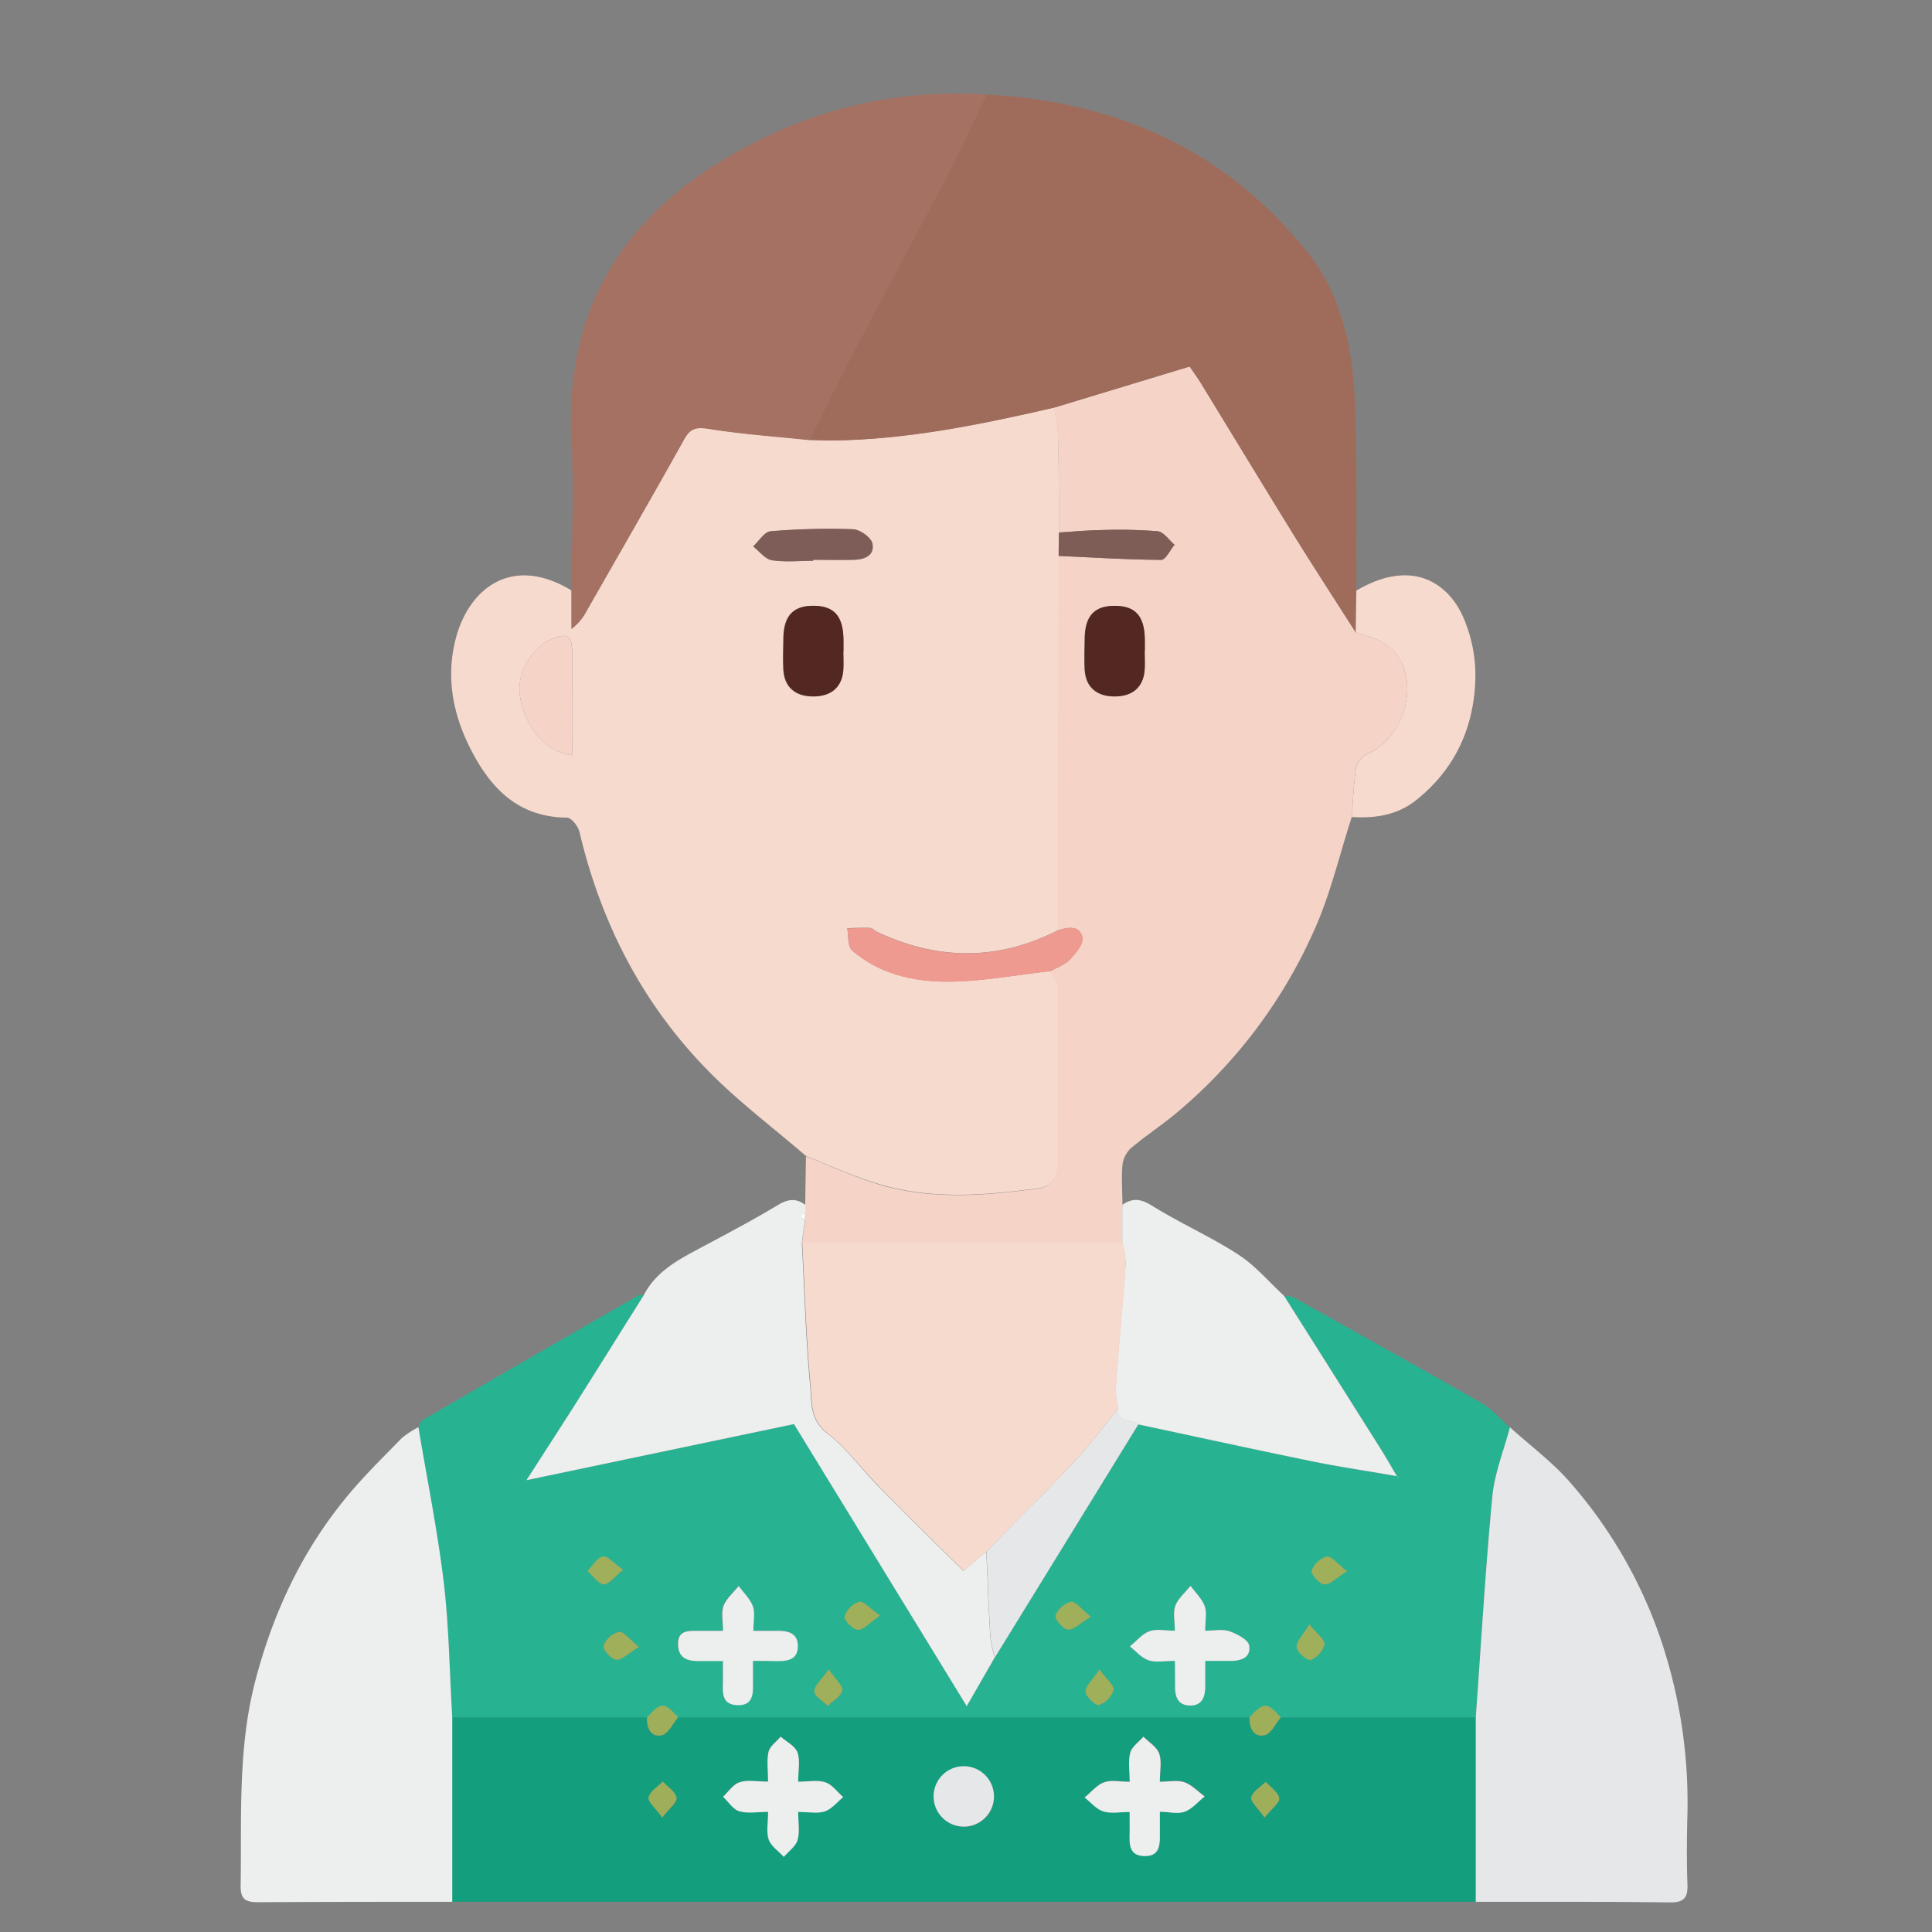 <svg width="168" height="168" fill="none" xmlns="http://www.w3.org/2000/svg"><rect width="100%" height="100%" fill="#808080" stroke="none"/><path d="M70.096 100.528c-2.87-2.476-5.937-4.769-8.575-7.477-5.687-5.81-9.266-12.814-11.134-20.72-.114-.485-.705-1.229-1.076-1.233-4.305-.031-6.725-2.625-8.47-6.125-1.501-3.02-2.07-6.204-1.195-9.498 1.12-4.227 4.813-7.316 10.063-4.122v3.32c.548-.42.996-.956 1.312-1.57 2.835-4.965 5.688-9.918 8.479-14.914.556-.998 1.09-1.08 2.188-.906 2.883.46 5.81.66 8.719.967.652 0 1.312.053 1.956.044 6.562-.075 12.936-1.391 19.289-2.853.173.73.293 1.471.359 2.218.06 2.88.06 5.758.083 8.632l-.026 2.022c0 10.855-.012 21.708-.035 32.558-5.25 2.691-10.5 2.647-15.794.145-.197-.092-.368-.32-.556-.328-.67-.031-1.339 0-2.008.026.127.66 0 1.592.438 1.938 2.331 2.017 5.271 2.69 8.203 2.704 3.01 0 6.024-.587 9.038-.919.228.438.652.897.657 1.347.046 5.058.046 10.117 0 15.177 0 1.129-.346 2.188-1.728 2.367-4.743.63-9.499 1.024-14.158-.463-2.065-.639-4.03-1.545-6.029-2.337Zm3.238-43.881v-.984c-.022-2.07-.8-2.962-2.599-2.975-1.798-.014-2.625.875-2.625 2.93 0 .876-.04 1.75 0 2.626.088 1.505 1.02 2.319 2.581 2.323 1.562.004 2.516-.792 2.625-2.275.053-.556.018-1.102.018-1.645Zm-23.577 9.026v-8.864c0-1.562-.438-1.82-1.855-1.212-1.61.682-2.879 2.83-2.721 4.607.232 2.638 2.113 5.206 4.576 5.469Zm20.947-16.901v-.083h3.43c.937 0 1.939-.302 1.728-1.409-.1-.525-1.084-1.225-1.688-1.247a59.471 59.471 0 0 0-7.175.18c-.534.043-1.002.848-1.505 1.312.538.416 1.037 1.103 1.627 1.199 1.164.17 2.385.04 3.583.04v.008Z" fill="#F7DACE"/><path d="M36.365 124.106c.131-.214.21-.521.398-.63a4355.607 4355.607 0 0 1 18.738-10.819c.123-.075.32-.027.482-.035-2.026 3.224-4.039 6.453-6.077 9.673a1210.338 1210.338 0 0 1-4.126 6.418l23.262-4.878 15.024 24.526 2.445-4.231 12.487-20.269c5.074 1.081 10.145 2.187 15.229 3.233 2.419.494 4.86.853 7.293 1.273 0 .066.022.131.035.197 0-.026.035-.061.026-.074a.706.706 0 0 0-.092-.105c-.468-.788-.914-1.588-1.404-2.363a5541.2 5541.2 0 0 0-8.418-13.33c.267-.012.534.024.788.105 5.473 3.062 10.937 6.094 16.38 9.213.919.525 1.636 1.4 2.446 2.118-.525 2.008-1.339 3.99-1.532 6.029-.603 6.391-.975 12.801-1.439 19.206h-16.94c-1.19-1.356-1.492-1.356-2.695 0H58.962c-1.19-1.356-1.492-1.356-2.695 0h-16.94c-.236-3.898-.28-7.818-.748-11.69-.547-4.559-1.462-9.052-2.214-13.567Zm29.111 20.317h1.75c1.015 0 2.162.031 2.127-1.356-.027-1.225-1.072-1.312-2.061-1.273h-1.807c0-.875.166-1.571-.044-2.144-.236-.652-.81-1.185-1.234-1.75-.437.565-1.063 1.068-1.312 1.707-.25.638-.048 1.369-.048 2.187h-2.24c-.849 0-1.702-.026-1.667 1.19.03 1.146.761 1.448 1.75 1.435h2.148v1.313c.044 1.041-.328 2.485 1.265 2.524 1.592.039 1.312-1.387 1.347-2.441.035-.398.026-.823.026-1.392Zm36.689 0v1.987c-.035.958.136 1.863 1.273 1.894 1.138.031 1.383-.844 1.352-1.82-.022-.639 0-1.277 0-2.061h2.069c.976.027 1.934-.24 1.75-1.343-.083-.507-1.045-1.01-1.706-1.233-.661-.224-1.352-.049-2.117-.049 0-.875.166-1.575-.044-2.143-.236-.652-.81-1.186-1.234-1.75-.437.564-1.063 1.067-1.312 1.706-.25.639-.049 1.369-.049 2.187-.844 0-1.605-.179-2.218.049-.612.227-1.133.875-1.693 1.312.538.438 1.015 1.011 1.623 1.212.608.201 1.396.052 2.306.052Zm-46.603-1.211c-.826-.661-1.312-1.37-1.75-1.313a1.994 1.994 0 0 0-1.347 1.194c-.092.298.67 1.195 1.09 1.23.516.039 1.071-.556 2.008-1.111Zm58.306-1.969c-.56.932-1.155 1.483-1.116 1.99.031.438.928 1.182 1.225 1.09a2 2 0 0 0 1.195-1.348c.052-.389-.652-.901-1.313-1.732h.009Zm-41.799 3.937c-.617.875-1.246 1.4-1.246 1.912 0 .438.743.845 1.159 1.269.437-.438 1.15-.827 1.269-1.343.078-.407-.582-.963-1.19-1.855l.008.017Zm23.551 0c-.604.902-1.225 1.427-1.212 1.93 0 .437.875 1.233 1.16 1.159a2.022 2.022 0 0 0 1.264-1.282c.074-.402-.582-.945-1.22-1.82l.008.013Zm-.752-4.576c-.827-.661-1.335-1.369-1.729-1.312a1.983 1.983 0 0 0-1.347 1.194c-.092.297.665 1.194 1.09 1.225.494.031 1.05-.564 1.977-1.12l.009.013Zm-18.332-.118c-.875-.613-1.435-1.278-1.824-1.194a2.009 2.009 0 0 0-1.264 1.281c-.07.298.748 1.138 1.172 1.147.494-.009 1.01-.635 1.907-1.234h.01Zm40.609-3.85c-.844-.648-1.369-1.339-1.75-1.273a2.013 2.013 0 0 0-1.313 1.22c-.087.298.692 1.177 1.112 1.204.481.017 1.023-.587 1.942-1.164l.009.013Zm-62.943-.123c-.818-.564-1.37-1.233-1.75-1.15-.516.109-.906.809-1.352 1.255.472.438.91 1.09 1.43 1.169.373.043.88-.661 1.663-1.287l.009.013Z" fill="#27B392"/><path d="M92.076 46.305c0-2.874 0-5.753-.083-8.632a15.606 15.606 0 0 0-.359-2.218l11.813-3.583c.293.438.678.954 1.015 1.505 2.704 4.414 5.381 8.846 8.102 13.248 1.75 2.813 3.549 5.578 5.325 8.365 1.75.538 3.5.993 4.187 3.102.923 2.747-.416 6.146-3.063 7.41a2.026 2.026 0 0 0-1.08 1.16c-.237 1.435-.272 2.905-.385 4.375-1.09 3.338-1.877 6.82-3.334 9.993a43.836 43.836 0 0 1-12.163 15.955c-1.22.993-2.55 1.864-3.745 2.888-.4.393-.65.915-.704 1.474-.096 1.138 0 2.293 0 3.439v3.285h-27.86l.275-1.981v-1.304l.066-4.244c2 .792 3.964 1.698 6.007 2.349 4.66 1.488 9.415 1.094 14.157.464 1.383-.184 1.72-1.238 1.729-2.367.04-5.057.04-10.116 0-15.177 0-.437-.438-.896-.657-1.347.6-.341 1.313-.582 1.75-1.059.438-.477 1.168-1.352 1.05-1.89-.236-1.054-1.26-.901-2.126-.617 0-10.85.012-21.703.035-32.558 2.98.135 5.954.323 8.934.345.385 0 .774-.844 1.159-1.312-.485-.411-.945-1.125-1.47-1.177a43.372 43.372 0 0 0-5.062-.096c-1.155.017-2.332.135-3.513.205Zm7.46 10.338v-.98c0-2.07-.805-2.962-2.6-2.97-1.793-.01-2.624.875-2.624 2.927 0 .875-.04 1.75 0 2.625.092 1.505 1.02 2.314 2.581 2.323 1.562.008 2.511-.792 2.625-2.275.057-.556.018-1.103.018-1.65Z" fill="#F5D4C7"/><path d="M58.962 149.341h49.713c-.044.927.337 1.75 1.313 1.549.551-.119.94-1.007 1.404-1.549h16.94v16.03H39.309v-16.03h16.94c-.043.927.337 1.75 1.291 1.549.569-.119.958-1.007 1.422-1.549Zm41.895 8.207c.84 0 1.597.175 2.209-.048.613-.223 1.142-.875 1.702-1.312-.586-.438-1.115-1.011-1.75-1.234-.634-.223-1.36-.048-2.148-.048 0-.95.184-1.772-.052-2.441-.21-.578-.876-.989-1.374-1.475-.398.438-1.007.875-1.147 1.391-.196.753-.048 1.593-.048 2.529-.875 0-1.623-.179-2.235.048-.613.228-1.129.875-1.685 1.313.539.437 1.015 1.024 1.624 1.216.673.21 1.465.048 2.292.048v1.313c.044 1.045-.32 2.489 1.273 2.524 1.593.035 1.313-1.382 1.356-2.446-.008-.402-.017-.826-.017-1.378Zm-34.068-2.625c-1.002 0-1.811-.166-2.503.053-.551.17-.95.814-1.417 1.251.464.438.875 1.098 1.4 1.26.735.219 1.588.057 2.515.057 0 .919-.175 1.75.053 2.406.201.582.875 1.011 1.312 1.51.416-.486 1.037-.915 1.2-1.475.205-.735.047-1.575.047-2.437.928 0 1.693.167 2.323-.048.63-.214 1.068-.814 1.593-1.242-.508-.438-.954-1.09-1.544-1.287-.674-.227-1.48-.052-2.372-.052 0-.963.193-1.833-.061-2.546-.201-.56-.954-.919-1.461-1.37-.368.438-.932.832-1.05 1.313-.166.765-.035 1.605-.035 2.607Zm16.975 3.938a2.624 2.624 0 0 0 1.933-4.46 2.624 2.624 0 0 0-4.501 1.835 2.623 2.623 0 0 0 2.568 2.599v.026Zm26.197-.792c.626-.783 1.335-1.313 1.273-1.684-.074-.525-.748-.963-1.168-1.435-.437.437-1.142.835-1.26 1.351-.083.372.569.915 1.155 1.742v.026Zm-52.373 0c.613-.796 1.313-1.313 1.238-1.711-.087-.52-.765-.945-1.194-1.408-.438.437-1.129.875-1.234 1.378-.074.345.604.901 1.19 1.715v.026Z" fill="#139E7E"/><path d="M117.889 54.99c-1.776-2.787-3.583-5.552-5.325-8.366-2.721-4.4-5.398-8.833-8.102-13.247-.337-.551-.722-1.072-1.015-1.505l-11.813 3.583c-6.352 1.461-12.727 2.778-19.289 2.853-.652 0-1.313-.031-1.956-.044 1.243-2.476 2.442-4.975 3.728-7.438 2.682-5.105 5.434-10.176 8.107-15.29 1.251-2.406 2.38-4.874 3.565-7.315 11.21.59 20.694 4.738 27.834 13.623 3.308 4.117 4.1 9.07 4.235 14.136.136 5.066.061 10.246.083 15.37l-.052 3.64Z" fill="#9F6C5C"/><path d="M85.79 8.23c-1.186 2.441-2.315 4.909-3.566 7.315-2.673 5.114-5.425 10.185-8.107 15.29-1.286 2.455-2.485 4.953-3.728 7.438-2.909-.306-5.836-.508-8.719-.967-1.09-.175-1.623-.092-2.188.906-2.782 4.996-5.643 9.948-8.478 14.914a4.668 4.668 0 0 1-1.313 1.57v-3.329c0-4.305.245-8.623 0-12.915-.695-12.766 5.635-21.043 16.581-26.394A38.18 38.18 0 0 1 85.79 8.23Z" fill="#A57162"/><path d="M128.328 165.375v-16.03c.463-6.405.835-12.814 1.439-19.206.192-2.039 1.006-4.021 1.531-6.029 1.75 1.588 3.701 3.023 5.25 4.813a40.49 40.49 0 0 1 8.313 15.024 44.397 44.397 0 0 1 1.872 13.82c-.052 2.017-.074 4.043 0 6.06.048 1.19-.28 1.618-1.544 1.601-5.626-.075-11.244-.048-16.861-.053Z" fill="#E6E7E8"/><path d="M39.327 149.345v16.03c-5.622 0-11.244 0-16.866.035-1.076 0-1.557-.228-1.535-1.44.096-5.971-.263-11.956 1.286-17.85 1.549-5.893 4.012-11.147 7.814-15.811 1.509-1.855 3.233-3.53 4.904-5.25a8.085 8.085 0 0 1 1.453-.954c.752 4.515 1.666 9.009 2.213 13.563.45 3.859.495 7.779.73 11.677ZM70 106.077l-.276 1.982c.224 4.16.333 8.334.727 12.477.13 1.369-.057 2.909 1.443 4.073 1.75 1.348 3.063 3.207 4.63 4.791a595.916 595.916 0 0 0 7.257 7.21l1.982-1.698c.114 2.468.201 4.94.346 7.407.081.613.21 1.218.385 1.811l-2.428 4.231-15.024-24.526-23.262 4.878c1.492-2.319 2.822-4.375 4.126-6.418 2.038-3.22 4.05-6.449 6.077-9.673.927-1.812 2.55-2.827 4.26-3.75 2.477-1.334 4.984-2.625 7.386-4.077.914-.556 1.597-.613 2.402-.022v.682l-.482.307.451.315ZM97.589 108.058v-3.285c.875-.613 1.592-.552 2.572.061 2.437 1.522 5.097 2.691 7.503 4.248 1.484.958 2.669 2.38 3.986 3.592a8387.86 8387.86 0 0 1 8.418 13.331c.49.774.936 1.575 1.404 2.362h.031c-2.433-.437-4.874-.779-7.294-1.273-5.083-1.041-10.154-2.153-15.229-3.233-.52-.538-1.877 0-1.75-1.374a8.605 8.605 0 0 1-.228-1.75c.267-3.605.604-7.201.876-10.806a8.18 8.18 0 0 0-.29-1.873Z" fill="#EDEEEE"/><path d="m117.889 54.99.052-3.632c4.848-2.857 7.954-.63 9.24 2.188a12.646 12.646 0 0 1 1.111 5.49c-.118 4.235-1.771 7.875-5.197 10.58-1.641 1.285-3.539 1.548-5.543 1.43.114-1.457.149-2.927.385-4.375a2.02 2.02 0 0 1 1.081-1.16c2.625-1.264 3.981-4.663 3.062-7.41-.709-2.118-2.432-2.573-4.191-3.111Z" fill="#F7DACE"/><path d="M92.015 80.885c.875-.284 1.89-.437 2.126.617.118.538-.551 1.37-1.05 1.89-.498.52-1.172.718-1.75 1.059-3.014.332-6.028.927-9.038.919-2.932 0-5.872-.687-8.204-2.704-.402-.346-.293-1.278-.437-1.938.67 0 1.339-.057 2.008-.026.188 0 .359.236.556.328 5.28 2.502 10.548 2.546 15.789-.145Z" fill="#EF9A91"/><path d="M73.334 56.647c0 .543.035 1.09 0 1.632-.118 1.483-1.063 2.284-2.625 2.275-1.562-.009-2.494-.818-2.582-2.323-.052-.875-.021-1.75 0-2.625 0-2.039.832-2.94 2.626-2.931 1.793.009 2.576.906 2.598 2.975v.984l-.017.013Z" fill="#542822"/><path d="M49.757 65.673c-2.463-.254-4.344-2.822-4.58-5.469-.158-1.776 1.11-3.937 2.72-4.607 1.436-.608 1.847-.35 1.855 1.212.014 2.914.005 5.837.005 8.864Z" fill="#F5D4C7"/><path d="M70.704 48.764c-1.198 0-2.419.131-3.583-.057-.59-.096-1.09-.783-1.627-1.198.503-.46.971-1.265 1.505-1.313a59.471 59.471 0 0 1 7.175-.18c.603.023 1.588.723 1.688 1.248.21 1.106-.791 1.386-1.728 1.408-1.141.027-2.288 0-3.43 0v.092Z" fill="#7E5D58"/><path d="M92.076 46.305c1.181-.07 2.358-.188 3.535-.206a43.397 43.397 0 0 1 5.062.096c.525.053.984.766 1.47 1.177-.385.438-.774 1.313-1.159 1.313-2.98-.022-5.955-.21-8.934-.346l.026-2.034Z" fill="#7E5D57"/><path d="M97.248 122.47c-.127 1.365 1.229.835 1.75 1.373L86.51 144.13a12.017 12.017 0 0 1-.385-1.811c-.144-2.467-.232-4.939-.345-7.407 2.555-2.625 5.153-5.175 7.651-7.84 1.361-1.461 2.547-3.062 3.816-4.602Z" fill="#E6E7E8"/><path d="M65.476 144.423v1.413c-.03 1.055.267 2.485-1.347 2.441-1.615-.043-1.22-1.483-1.265-2.524v-1.312h-2.148c-.997 0-1.728-.289-1.75-1.435-.035-1.217.818-1.199 1.667-1.19h2.24c0-.836-.175-1.593.048-2.188.223-.595.845-1.142 1.313-1.706.437.582.997 1.116 1.234 1.75.21.573.043 1.282.043 2.144h1.807c.989-.035 2.035.048 2.06 1.273.036 1.387-1.11 1.369-2.126 1.356-.564-.022-1.098-.022-1.776-.022ZM102.165 144.423c-.91 0-1.662.166-2.293-.049-.63-.214-1.085-.791-1.623-1.211.56-.438 1.055-1.077 1.694-1.313.638-.236 1.373-.048 2.218-.048 0-.84-.175-1.597.048-2.188.223-.59.849-1.141 1.312-1.706.438.582.998 1.116 1.234 1.75.21.569.044 1.278.044 2.144.765 0 1.505-.162 2.117.048.613.21 1.623.726 1.707 1.234.179 1.102-.779 1.369-1.75 1.343h-2.07v2.061c.031.975-.214 1.846-1.352 1.82-1.137-.027-1.312-.937-1.273-1.895.005-.595-.013-1.185-.013-1.99Z" fill="#EDEEEE"/><path d="M111.37 149.34c-.464.543-.853 1.431-1.404 1.549-.954.201-1.335-.621-1.313-1.549 1.225-1.356 1.527-1.356 2.717 0ZM58.962 149.34c-.464.543-.875 1.431-1.405 1.549-.953.201-1.334-.621-1.29-1.549 1.203-1.356 1.505-1.356 2.695 0Z" fill="#9FAF59"/><path d="M55.563 143.211c-.928.556-1.484 1.151-1.991 1.116-.438-.035-1.181-.932-1.09-1.23a2.002 2.002 0 0 1 1.348-1.194c.39-.061.897.648 1.733 1.308ZM113.859 141.243c.661.831 1.365 1.343 1.313 1.75a2.003 2.003 0 0 1-1.195 1.348c-.297.092-1.194-.665-1.224-1.09-.049-.525.559-1.076 1.106-2.008ZM72.06 145.162c.609.875 1.27 1.448 1.182 1.838-.118.516-.818.901-1.269 1.343-.415-.438-1.155-.845-1.16-1.269 0-.512.63-1.024 1.248-1.912ZM95.611 145.167c.621.875 1.313 1.417 1.212 1.807a2.02 2.02 0 0 1-1.264 1.282c-.298.074-1.15-.735-1.16-1.16-.013-.485.608-1.028 1.212-1.929ZM94.859 140.59c-.928.556-1.483 1.151-1.986 1.111-.438-.03-1.182-.927-1.09-1.225a1.994 1.994 0 0 1 1.348-1.194c.393-.061.9.648 1.728 1.308ZM76.528 140.486c-.897.612-1.414 1.238-1.917 1.234-.437 0-1.242-.849-1.172-1.147a2.011 2.011 0 0 1 1.264-1.281c.39-.097.94.568 1.825 1.194ZM117.136 136.623c-.918.578-1.461 1.181-1.968 1.151-.438-.026-1.199-.906-1.112-1.203a2.015 2.015 0 0 1 1.313-1.221c.398-.066.923.626 1.767 1.273ZM54.193 136.5c-.783.626-1.312 1.313-1.684 1.274-.52-.079-.958-.749-1.43-1.169.437-.437.835-1.146 1.351-1.255.394-.083.945.586 1.763 1.15Z" fill="#A0AF59"/><path d="M121.489 128.366a.706.706 0 0 1 .092.105s0 .048-.026.075c0-.066-.026-.132-.035-.197l-.031.017Z" fill="#EDEEEE"/><path d="M97.248 122.47c-1.27 1.54-2.455 3.15-3.816 4.602-2.498 2.665-5.096 5.25-7.651 7.84l-1.982 1.698c-2.424-2.411-4.87-4.786-7.237-7.21-1.561-1.584-2.896-3.443-4.628-4.791-1.5-1.164-1.313-2.704-1.444-4.073-.394-4.143-.503-8.312-.726-12.477H97.61c.167.606.264 1.23.288 1.859-.253 3.605-.59 7.201-.875 10.806.015.588.09 1.173.224 1.746Z" fill="#F7DACE"/><path d="M99.536 56.642c0 .547.039 1.094 0 1.637-.123 1.483-1.068 2.283-2.625 2.275-1.558-.009-2.49-.818-2.582-2.323-.052-.875-.021-1.75 0-2.625 0-2.04.832-2.936 2.625-2.927 1.794.008 2.577.901 2.6 2.97v.98l-.018.014Z" fill="#542822"/><path d="m70 106.076-.472-.315.48-.306c.014.206-.008.416-.008.621Z" fill="#FEFEFE"/><path d="M100.857 157.548v1.409c-.026 1.063.241 2.485-1.356 2.445-1.597-.039-1.23-1.478-1.273-2.524v-1.313c-.827 0-1.62.162-2.293-.048-.608-.192-1.085-.791-1.623-1.216.556-.437 1.05-1.08 1.684-1.312.635-.232 1.374-.049 2.236-.049 0-.936-.149-1.776.048-2.528.14-.525.748-.932 1.146-1.391.477.485 1.164.875 1.374 1.474.236.669.053 1.492.053 2.441.787 0 1.531-.166 2.148.048.617.215 1.181.81 1.75 1.234-.56.438-1.059 1.068-1.702 1.313-.643.245-1.352.017-2.192.017ZM66.789 154.923c0-.988-.132-1.828.043-2.594.119-.494.683-.875 1.05-1.312.508.437 1.26.809 1.462 1.369.254.713.061 1.584.061 2.546.875 0 1.698-.175 2.371.053.59.197 1.037.84 1.545 1.286-.525.437-.993 1.032-1.593 1.242-.6.21-1.395.049-2.323.049 0 .875.157 1.701-.048 2.436-.162.56-.783.989-1.199 1.475-.437-.499-1.12-.928-1.312-1.51-.228-.673-.053-1.487-.053-2.406-.927 0-1.78.162-2.516-.057-.542-.162-.936-.822-1.4-1.26.469-.437.875-1.08 1.418-1.251.683-.245 1.492-.066 2.494-.066Z" fill="#EDEEEE"/><path d="M83.764 158.834a2.627 2.627 0 0 1-1.766-4.529 2.625 2.625 0 1 1 1.766 4.529Z" fill="#E6E7E8"/><path d="M109.961 158.042c-.573-.827-1.238-1.378-1.155-1.75.118-.516.814-.91 1.26-1.352.438.473 1.094.91 1.168 1.435.062.377-.647.884-1.273 1.667ZM57.588 158.042c-.586-.814-1.264-1.352-1.19-1.75.105-.52.796-.923 1.234-1.378.437.464 1.107.875 1.194 1.409.07.402-.639.923-1.238 1.719Z" fill="#9FAF59"/></svg>